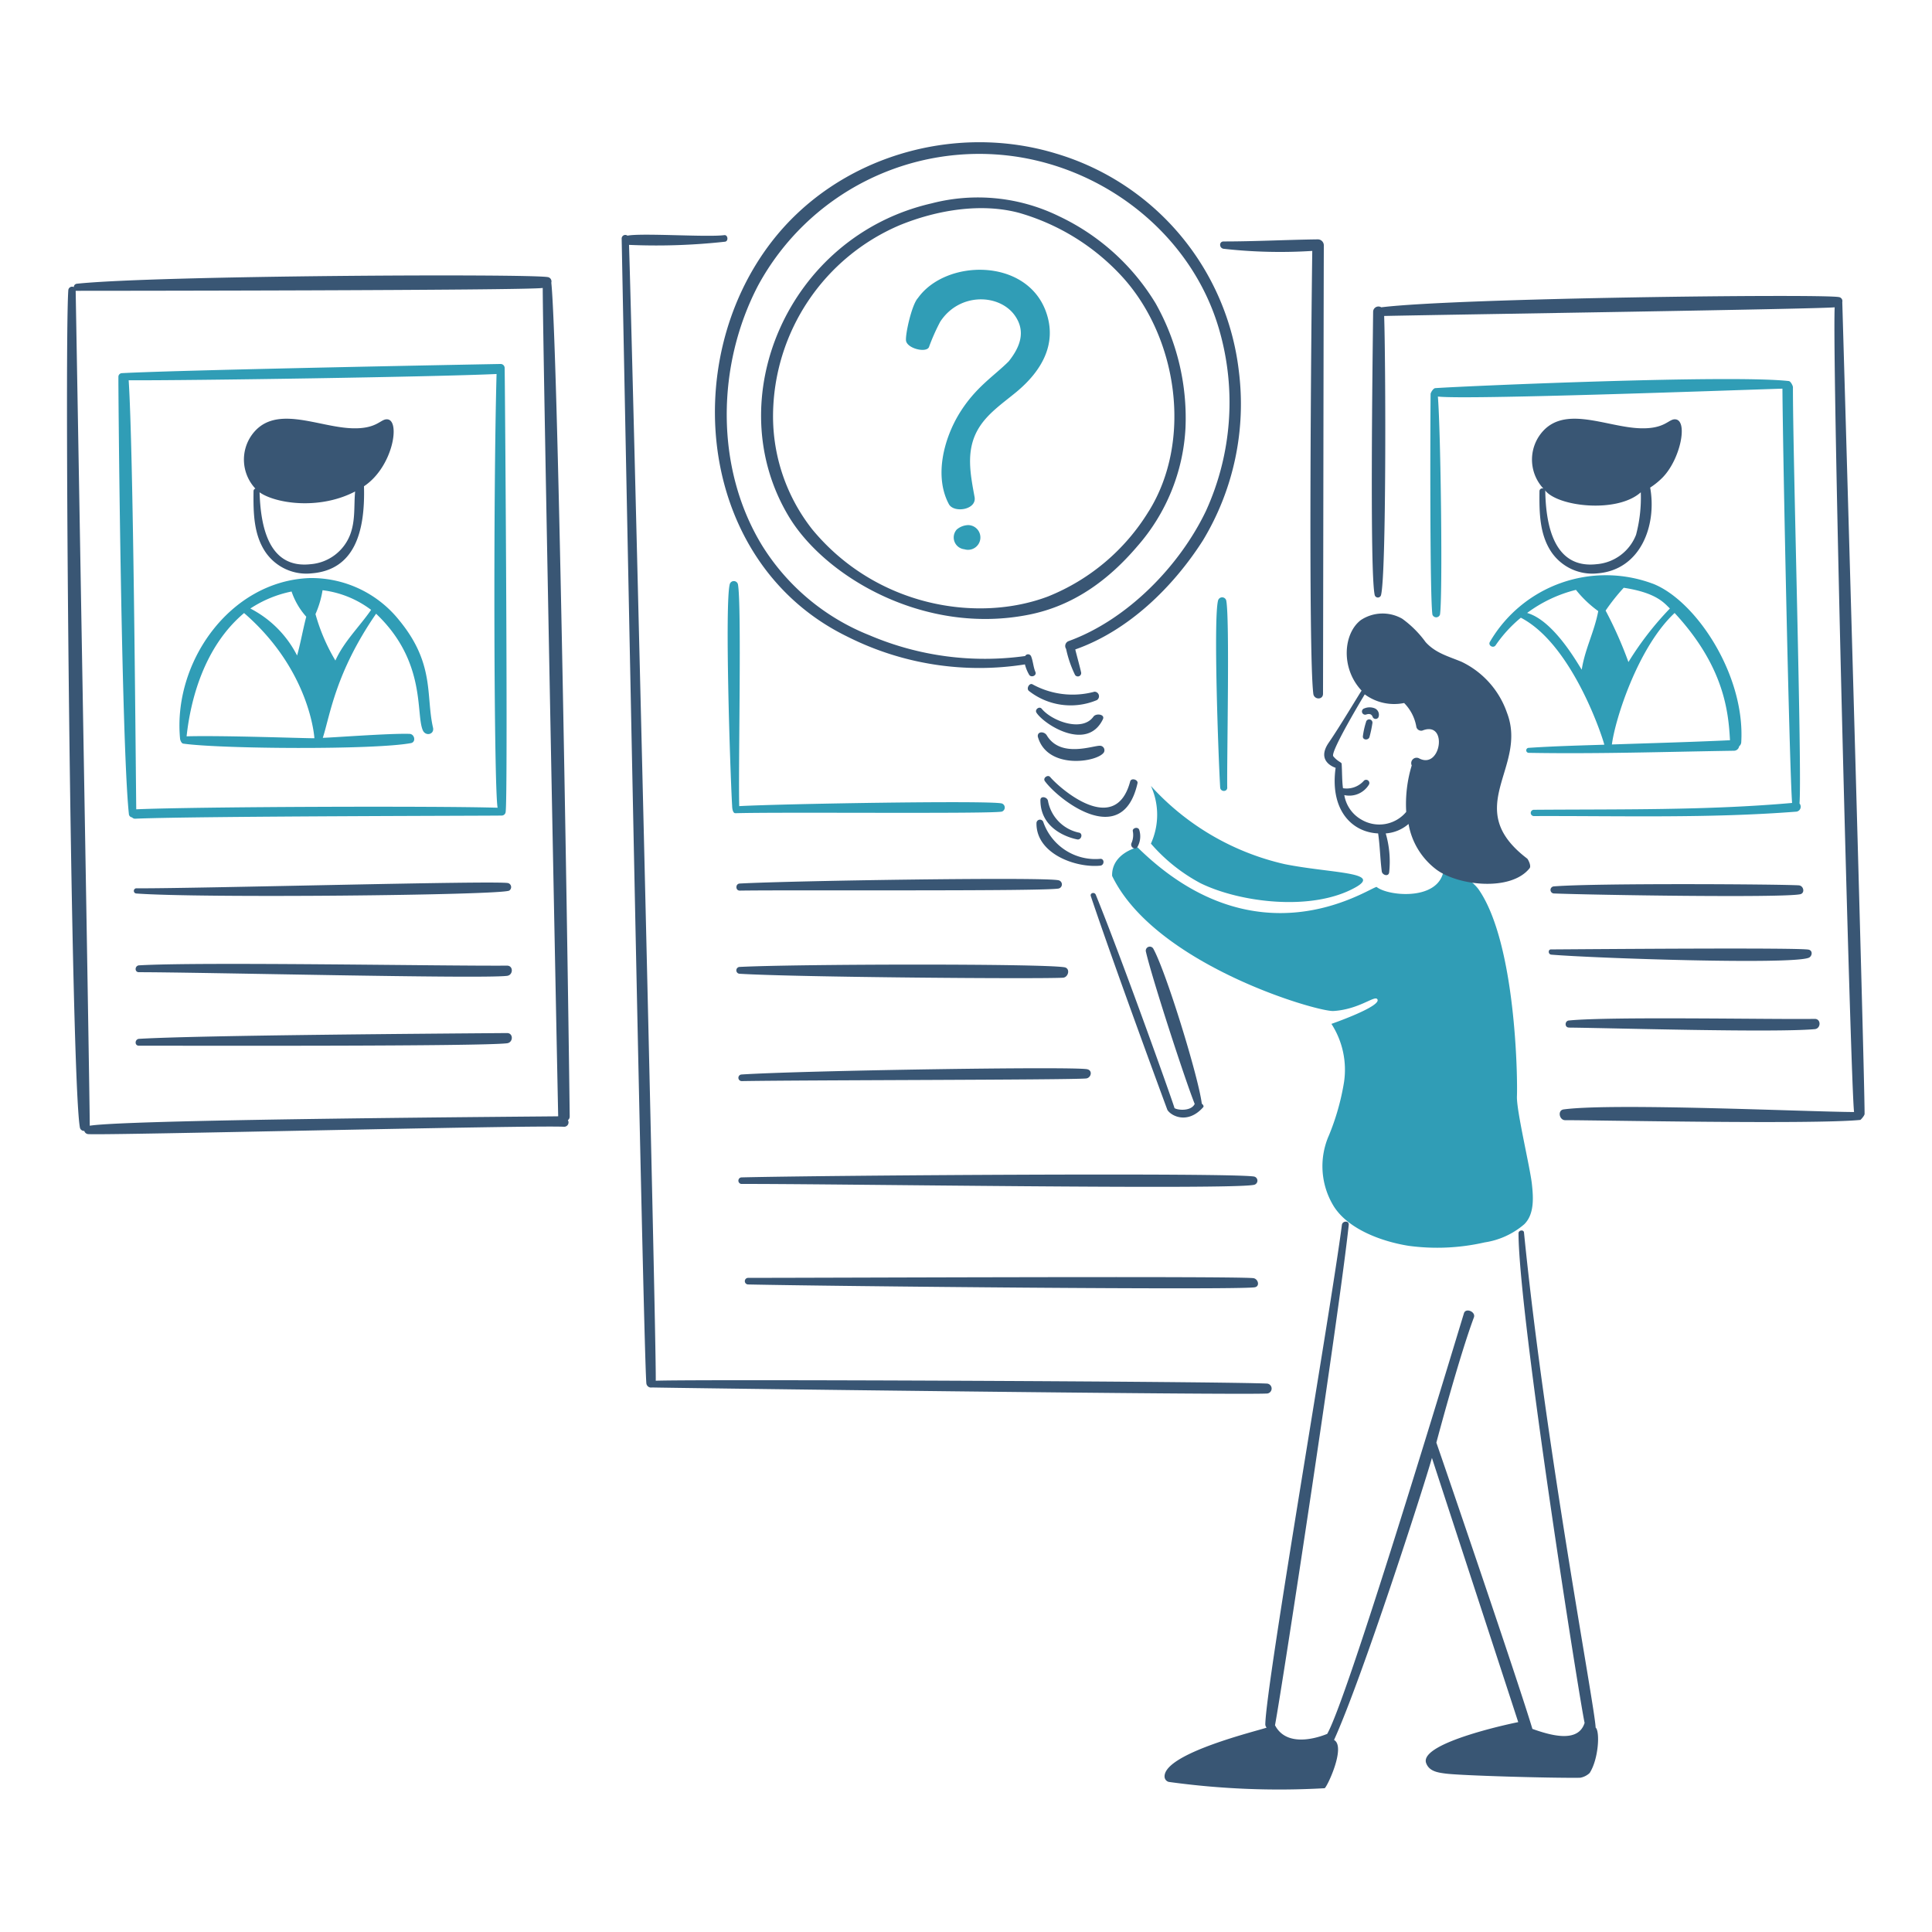 <svg viewBox="-0.5 -0.5 48 48" xmlns="http://www.w3.org/2000/svg" height="480" width="480"><desc>Hiring 5 Streamline Illustration: https://streamlinehq.com</desc><path d="M33.44 17.435a2 2 0 0 0-.08.358c-.007.098.136.104.164.02a3 3 0 0 0 .072-.339.08.08 0 0 0-.157-.04m.001-.181c.136-.047.156.045.169.07a.08.08 0 0 0 .137 0 .174.174 0 0 0-.085-.222.34.34 0 0 0-.267 0 .079.079 0 0 0 .045.152" fill="#395674"/><path d="M27.761 20.551c2.966 2.92 5.685 1.05 5.939.984.305.248 1.727.372 1.675-.587 0 0 .666.365.867.658.921 1.341.964 4.68.946 5.13-.015.353.324 1.754.371 2.177.038.34.064.755-.19 1.004a1.95 1.95 0 0 1-.983.45 5.3 5.3 0 0 1-1.89.085c-.646-.103-1.481-.398-1.852-.971a1.9 1.9 0 0 1-.124-1.78 6 6 0 0 0 .372-1.316 2.1 2.1 0 0 0-.313-1.447s1.299-.451 1.134-.62c-.077-.078-.457.26-1.081.3-.404.026-4.44-1.153-5.502-3.357-.014-.56.631-.71.631-.71" fill="#309db6"/><path d="M26.836 20.838a1.37 1.37 0 0 1-1.415-.913.087.087 0 0 0-.17.026c-.01.763.98 1.117 1.585 1.056.104-.01.11-.174 0-.17" fill="#395674"/><path d="M26.308 20.187a.99.99 0 0 1-.77-.783c-.012-.104-.188-.143-.189-.026-.003.71.678.932.92.978.098.012.143-.146.039-.17m-.848-1.278c.337.46 1.927 1.712 2.301.052.02-.09-.156-.143-.182-.045-.365 1.369-1.72.202-1.989-.111-.057-.067-.188.025-.13.104m2.301 1.631a.53.53 0 0 0 .04-.43c-.04-.078-.171-.032-.157.039a.5.5 0 0 1-.033.3c-.041.102.104.188.15.091" fill="#395674"/><path d="M33.185 21.542c.665-.378-.645-.346-1.773-.574a6.4 6.4 0 0 1-3.318-1.942 1.73 1.73 0 0 1 0 1.433 4.3 4.3 0 0 0 1.232.984c.971.477 2.777.713 3.859.099" fill="#309db6"/><path d="M25.284 17.8c.228.834 1.486.639 1.643.391a.112.112 0 0 0-.091-.163c-.163-.014-.984.319-1.33-.26-.059-.098-.235-.105-.222.032" fill="#395674"/><path d="M25.251 17.207c.193.297 1.258.974 1.65.163.06-.124-.17-.157-.235-.065-.28.391-1.031.111-1.285-.196-.058-.072-.18.019-.13.098m-.188-.541a1.68 1.68 0 0 0 1.688.228.113.113 0 0 0-.059-.209 2.07 2.07 0 0 1-1.538-.182c-.078-.046-.164.104-.091.163m4.295 10.254c-.078-.645-.882-3.268-1.206-3.853a.1.1 0 0 0-.182.078c.147.645.971 3.182 1.212 3.782-.09.188-.423.156-.502.104.007-.02-1.255-3.572-1.955-5.3-.032-.079-.15-.046-.124.033.59 1.76 1.897 5.3 1.903 5.312.092.15.502.365.887-.065.026-.026 0-.065-.033-.091m.919-18.214a6.41 6.41 0 0 0-4.537-5.39c-2.542-.776-5.441.078-7.073 2.196-2.34 3.037-1.786 8.016 1.884 9.804a7.28 7.28 0 0 0 4.413.691 1 1 0 0 0 .104.255c.047.083.195.026.157-.066-.053-.123-.057-.261-.105-.384a.082.082 0 0 0-.15-.013 7.3 7.3 0 0 1-3.865-.515 5.55 5.55 0 0 1-2.686-2.256c-1.16-1.923-1.114-4.465-.085-6.434a6.25 6.25 0 0 1 6.376-3.208c2.347.338 4.425 2.015 5.084 4.316a6.5 6.5 0 0 1-.332 4.491c-.658 1.376-1.96 2.707-3.41 3.234a.13.13 0 0 0-.065.195 2.8 2.8 0 0 0 .222.646.083.083 0 0 0 .15-.066c-.026-.123-.13-.501-.144-.567 1.316-.462 2.427-1.544 3.169-2.705a6.55 6.55 0 0 0 .893-4.224" fill="#395674"/><path d="M28.211 7.037a5.6 5.6 0 0 0-2.399-2.164 4.58 4.58 0 0 0-3.168-.32c-3.572.82-5.3 4.882-3.54 7.79.9 1.487 3.364 2.952 5.971 2.426 1.09-.22 1.956-.846 2.68-1.695a4.83 4.83 0 0 0 1.198-2.94 5.8 5.8 0 0 0-.742-3.097m-.17 5.163a5.2 5.2 0 0 1-2.503 2.119c-1.764.666-4.273.247-5.854-1.662a4.54 4.54 0 0 1-.978-2.843 5.17 5.17 0 0 1 3.149-4.72c.906-.37 2.008-.562 2.966-.305a5.55 5.55 0 0 1 2.588 1.617c1.357 1.517 1.715 4.054.633 5.794" fill="#395674"/><path d="M23.55 12.546a.46.46 0 0 0-.28.11.295.295 0 0 0 .189.49.307.307 0 1 0 .091-.6" fill="#309db6"/><path d="M45.825 27.174c0-1.14-.554-20.17-.554-20.17a.1.1 0 0 0-.085-.123c-.43-.082-9.491.02-11.369.254a.132.132 0 0 0-.202.111c-.013 1.187-.086 6.508.04 7.04a.081.081 0 0 0 .156 0c.134-.522.117-5.78.078-6.936 1.851-.039 10.73-.17 11.193-.215-.065 1.402.398 19.426.482 19.993-1.154-.006-5.99-.23-7.216-.065-.157.021-.11.268.039.268.671-.004 6.154.11 7.334-.007.026-.02.104-.111.104-.15M32.39 5.59a.15.15 0 0 0-.144-.143c-.782.01-1.564.052-2.346.052-.118 0-.112.166 0 .182a12.6 12.6 0 0 0 2.203.053c-.026 1.812-.101 10 .026 11.003.019.15.24.157.241 0 .003-1.01.013-9.282.02-11.147m-1.409 28.285c-1.076-.054-14.185-.11-15.189-.071.02-.92-.593-26.102-.664-28.22a15.6 15.6 0 0 0 2.386-.079c.09-.014.071-.175-.02-.163-.417.056-2.054-.058-2.405.013a.09.09 0 0 0-.144.07c0 .007.53 27.374.613 28.436a.118.118 0 0 0 .143.11c.007.007 14.668.196 15.287.15a.124.124 0 0 0-.007-.246m-17.327-6.649c-.066-5.405-.3-19.217-.457-20.703a.11.11 0 0 0-.078-.137c-.429-.088-9.755-.044-11.707.163a.084.084 0 0 0-.078.084.094.094 0 0 0-.137.078c-.106 1.53.063 19.535.287 20.796a.104.104 0 0 0 .11.09.11.11 0 0 0 .098.08c.522.032 11.024-.226 11.819-.183a.108.108 0 0 0 .098-.164.11.11 0 0 0 .044-.104m-11.923.242c-.005-1.135-.35-20.743-.35-20.743.525 0 11.208-.007 11.604-.071 0 1.29.352 19.106.384 20.58-.006.005-10.651.07-11.636.234" fill="#395674"/><path d="M17.879 21.627c1.336-.02 7.627.02 7.927-.053a.105.105 0 0 0 0-.202c-.28-.088-6.591.007-7.927.079-.111.004-.111.177 0 .176" fill="#395674"/><path d="M24.39 19.462c-.279-.079-5.442.007-6.524.066-.026-.926.064-5.032-.033-5.515a.105.105 0 0 0-.202 0c-.125.47.006 4.589.059 5.515 0 .02.006.182.084.176 1.115-.033 6.33.02 6.617-.04a.107.107 0 0 0 0-.202m5.599-.397c-.01-.776.065-4.21-.025-4.648a.105.105 0 0 0-.202 0c-.118.437.006 3.872.052 4.648.006.111.177.117.176 0" fill="#309db6"/><path d="M17.879 23.693c1.395.086 7.398.132 8.03.098.138-.008.19-.237.033-.26-.592-.093-6.649-.08-8.063-.008a.085.085 0 0 0 0 .17m.039 2.667c1.428-.027 8.207-.028 8.566-.066.123-.013.169-.194.032-.228-.307-.076-7.144.033-8.598.13a.082.082 0 0 0 0 .163m0 2.556c2.138-.007 12.255.15 12.744.02a.105.105 0 0 0 0-.203c-.496-.099-10.604-.032-12.744.02a.082.082 0 0 0 0 .163m.169 2.497c2.114.045 12.067.142 12.582.071.143-.02.09-.215-.033-.228-.508-.053-10.463-.007-12.549-.007a.082.082 0 0 0 0 .164M9.13 9.919c-.177-.022-.246.243-.886.221-.868-.029-1.965-.634-2.517.209a1.055 1.055 0 0 0 .118 1.29.065.065 0 0 0-.046.066c-.006.522-.001 1.083.306 1.525a1.23 1.23 0 0 0 1.134.515c1.07-.084 1.336-1.03 1.304-2.164.716-.476.908-1.622.587-1.662m-.932 2.868a1.15 1.15 0 0 1-.978.73c-1.068.122-1.245-.984-1.271-1.786.385.274 1.473.45 2.374-.02-.034.359.012.718-.125 1.076m32.933-2.868c-.177-.022-.246.243-.886.221-.868-.029-1.965-.634-2.516.209a1.055 1.055 0 0 0 .117 1.29.07.07 0 0 0-.098.066c-.006.522-.001 1.083.306 1.525a1.23 1.23 0 0 0 1.134.515c1.07-.084 1.48-1.186 1.31-2.131a1.8 1.8 0 0 0 .313-.255c.44-.455.629-1.402.32-1.44m-.984 2.868a1.15 1.15 0 0 1-.978.73c-1.075.122-1.261-.997-1.277-1.806a.1.1 0 0 0-.007-.032c.306.41 1.793.58 2.38.052a3.6 3.6 0 0 1-.118 1.056" fill="#395674"/><path d="M40.558 14a3.335 3.335 0 0 0-4.042 1.447c-.053.09.085.17.143.084a3.3 3.3 0 0 1 .626-.684c1.31.678 2.066 3.084 2.073 3.155-.626.02-1.252.036-1.877.078a.062.062 0 0 0 0 .124c1.695.03 3.402-.026 5.097-.052a.13.13 0 0 0 .13-.11.14.14 0 0 0 .053-.105c.098-1.675-1.132-3.525-2.203-3.938m.43.619a7.8 7.8 0 0 0-1.03 1.33 10 10 0 0 0-.567-1.278 5 5 0 0 1 .45-.567c.814.124 1.004.378 1.147.515m-3.546.11a3.4 3.4 0 0 1 1.212-.573 2.8 2.8 0 0 0 .554.528c-.097.515-.332.945-.41 1.454-.078-.105-.678-1.213-1.356-1.408m3.663 0c1.232 1.33 1.337 2.452 1.376 3.162-.978.046-1.956.072-2.934.105.078-.613.64-2.406 1.558-3.266" fill="#309db6"/><path d="M44.208 19.462c.066-.815-.166-8.605-.163-10.345 0-.026-.052-.144-.104-.15-1.445-.162-8.031.124-8.78.176-.053 0-.118.117-.118.143-.01.933-.019 5.058.045 5.483a.099.099 0 0 0 .188 0c.07-.432.02-4.512-.052-5.417.665.084 7.125-.15 8.56-.196.012 1.728.175 9.459.24 10.293-2.131.188-4.282.153-6.415.17a.078.078 0 0 0 0 .156c2.17-.007 4.355.059 6.525-.11a.124.124 0 0 0 .074-.203" fill="#309db6"/><path d="M38.113 21.698c1.036.04 5.64.11 6.108.02.131-.024.092-.215-.032-.222-.509-.03-5.076-.057-6.082.026a.088.088 0 0 0 .006.176m-.071 1.52c1.082.09 5.945.253 6.394.078.085-.033.112-.176 0-.202-.235-.054-5.312-.013-6.394-.006-.085-.008-.085.122 0 .13m.436 1.812c1.017.01 5.097.13 6.108.039.157-.014.163-.257 0-.255-1.017.017-5.093-.063-6.108.04-.104.009-.11.174 0 .175M2.879 21.698c1.564.12 9.004.045 9.27-.07a.103.103 0 0 0-.027-.188c-.286-.066-7.692.137-9.243.13a.065.065 0 0 0 0 .128m.071 1.956c1.526 0 8.482.169 9.146.091.157-.018.163-.255 0-.254-1.525.013-7.62-.098-9.146-.007-.104.013-.11.17 0 .17m0 1.826c1.526 0 8.476.018 9.146-.06.157-.018.163-.255 0-.254-1.525.013-7.62.053-9.146.144-.104.013-.11.17 0 .17" fill="#395674"/><path d="M12.038 8.64a.1.1 0 0 0-.105-.097c-.013 0-7.849.144-9.406.228a.09.09 0 0 0-.085.098c-.007.013.07 9.065.26 10.854a.09.09 0 0 0 .079.085.1.1 0 0 0 .085.032c1.532-.065 9.074-.071 9.087-.078a.1.1 0 0 0 .11-.091c.057-.432-.009-9.758-.025-11.03M2.885 19.607c-.02-1.76-.072-8.872-.188-10.659 1.506.007 7.608-.084 9.14-.156-.085 3.096-.065 10.313.026 10.776-1.455-.046-7.445-.027-8.978.039" fill="#309db6"/><path d="M10.258 17.578c-.181-.79.05-1.583-.834-2.66a2.79 2.79 0 0 0-2.236-1.056c-1.982.076-3.397 2.1-3.214 3.995 0 .013.026.11.078.118.922.132 4.747.159 5.658-.013.131-.025.092-.223-.032-.229-.463-.018-1.904.092-2.158.098.183-.567.313-1.616 1.324-3.083 1.251 1.186.981 2.48 1.16 2.894.068.16.293.106.254-.064m-4.537-2.96a2.9 2.9 0 0 1 1.023-.422 1.8 1.8 0 0 0 .365.626c-.078.293-.15.697-.228.964a2.68 2.68 0 0 0-1.16-1.167m-1.585 3.175c.098-.912.437-2.229 1.428-3.063 1.649 1.427 1.747 3.102 1.747 3.11-.143.006-2.262-.073-3.175-.047m3.697-1.883a4.7 4.7 0 0 1-.495-1.154 2.4 2.4 0 0 0 .176-.593 2.5 2.5 0 0 1 1.206.488c-.294.424-.672.783-.887 1.258M25.48 7.226c-.496-1.325-2.487-1.289-3.175-.32-.156.164-.325.94-.293 1.07.047.188.497.294.567.15a5 5 0 0 1 .28-.632c.48-.736 1.477-.696 1.858-.15.276.396.124.782-.156 1.134-.373.372-.821.64-1.22 1.284-.39.633-.637 1.568-.267 2.262.122.23.698.144.639-.176-.104-.567-.22-1.14.078-1.668.223-.397.623-.661.965-.945.612-.509 1.029-1.193.724-2.009" fill="#309db6"/><path d="M37.442 20.831c-1.656-1.26.026-2.257-.502-3.624a2.2 2.2 0 0 0-1.128-1.265c-.327-.136-.645-.215-.893-.489a2.6 2.6 0 0 0-.58-.58.98.98 0 0 0-1.03.033c-.434.332-.505 1.194.02 1.753-.014.007-.536.886-.816 1.291-.327.475.157.62.17.626-.145 1.037.393 1.6 1.056 1.63.046.312.05.632.091.945.013.091.165.137.183.026a2.5 2.5 0 0 0-.085-.971.97.97 0 0 0 .567-.235 1.8 1.8 0 0 0 .685 1.128c.533.405 1.864.56 2.326-.033.04-.065-.045-.221-.064-.235m-2.685-2.49a.134.134 0 0 0-.183.176 3.3 3.3 0 0 0-.137 1.154.87.87 0 0 1-1.108.195.86.86 0 0 1-.43-.612.57.57 0 0 0 .612-.261.08.08 0 0 0-.124-.098.57.57 0 0 1-.521.188c-.026-.195-.02-.404-.033-.606 0-.04-.097-.052-.208-.188-.085-.104.782-1.538.782-1.538a1.23 1.23 0 0 0 .978.215 1.1 1.1 0 0 1 .305.6.124.124 0 0 0 .15.084c.64-.254.465.982-.084.691m4.387 24.081c-.013-.496-1.252-6.999-1.78-12.301-.007-.078-.137-.06-.136.02.006 2.06 1.532 11.688 1.642 12.163-.156.502-.822.32-1.297.15-.345-1.153-2.19-6.551-2.386-7.112.013-.052.57-2.141.932-3.11.054-.142-.204-.248-.247-.104-.82 2.701-2.92 9.61-3.397 10.45-.006 0-.964.43-1.297-.215.196-1.05 1.613-10.36 1.832-12.431.012-.111-.156-.105-.17 0-.271 2.1-1.88 11.368-1.903 12.405a.12.12 0 0 0 .033.085c-.157.065-2.536.626-2.536 1.212a.14.14 0 0 0 .104.137 20 20 0 0 0 3.872.157c.052-.007.54-1.03.235-1.199.698-1.538 2.217-6.245 2.432-7.008.143.444 1.799 5.502 2.144 6.565-.013 0-2.474.5-2.288 1.017.073.201.28.235.476.26.372.051 2.609.115 3.35.105a.46.46 0 0 0 .236-.118c.222-.343.26-1.03.15-1.128" fill="#395674"/></svg>